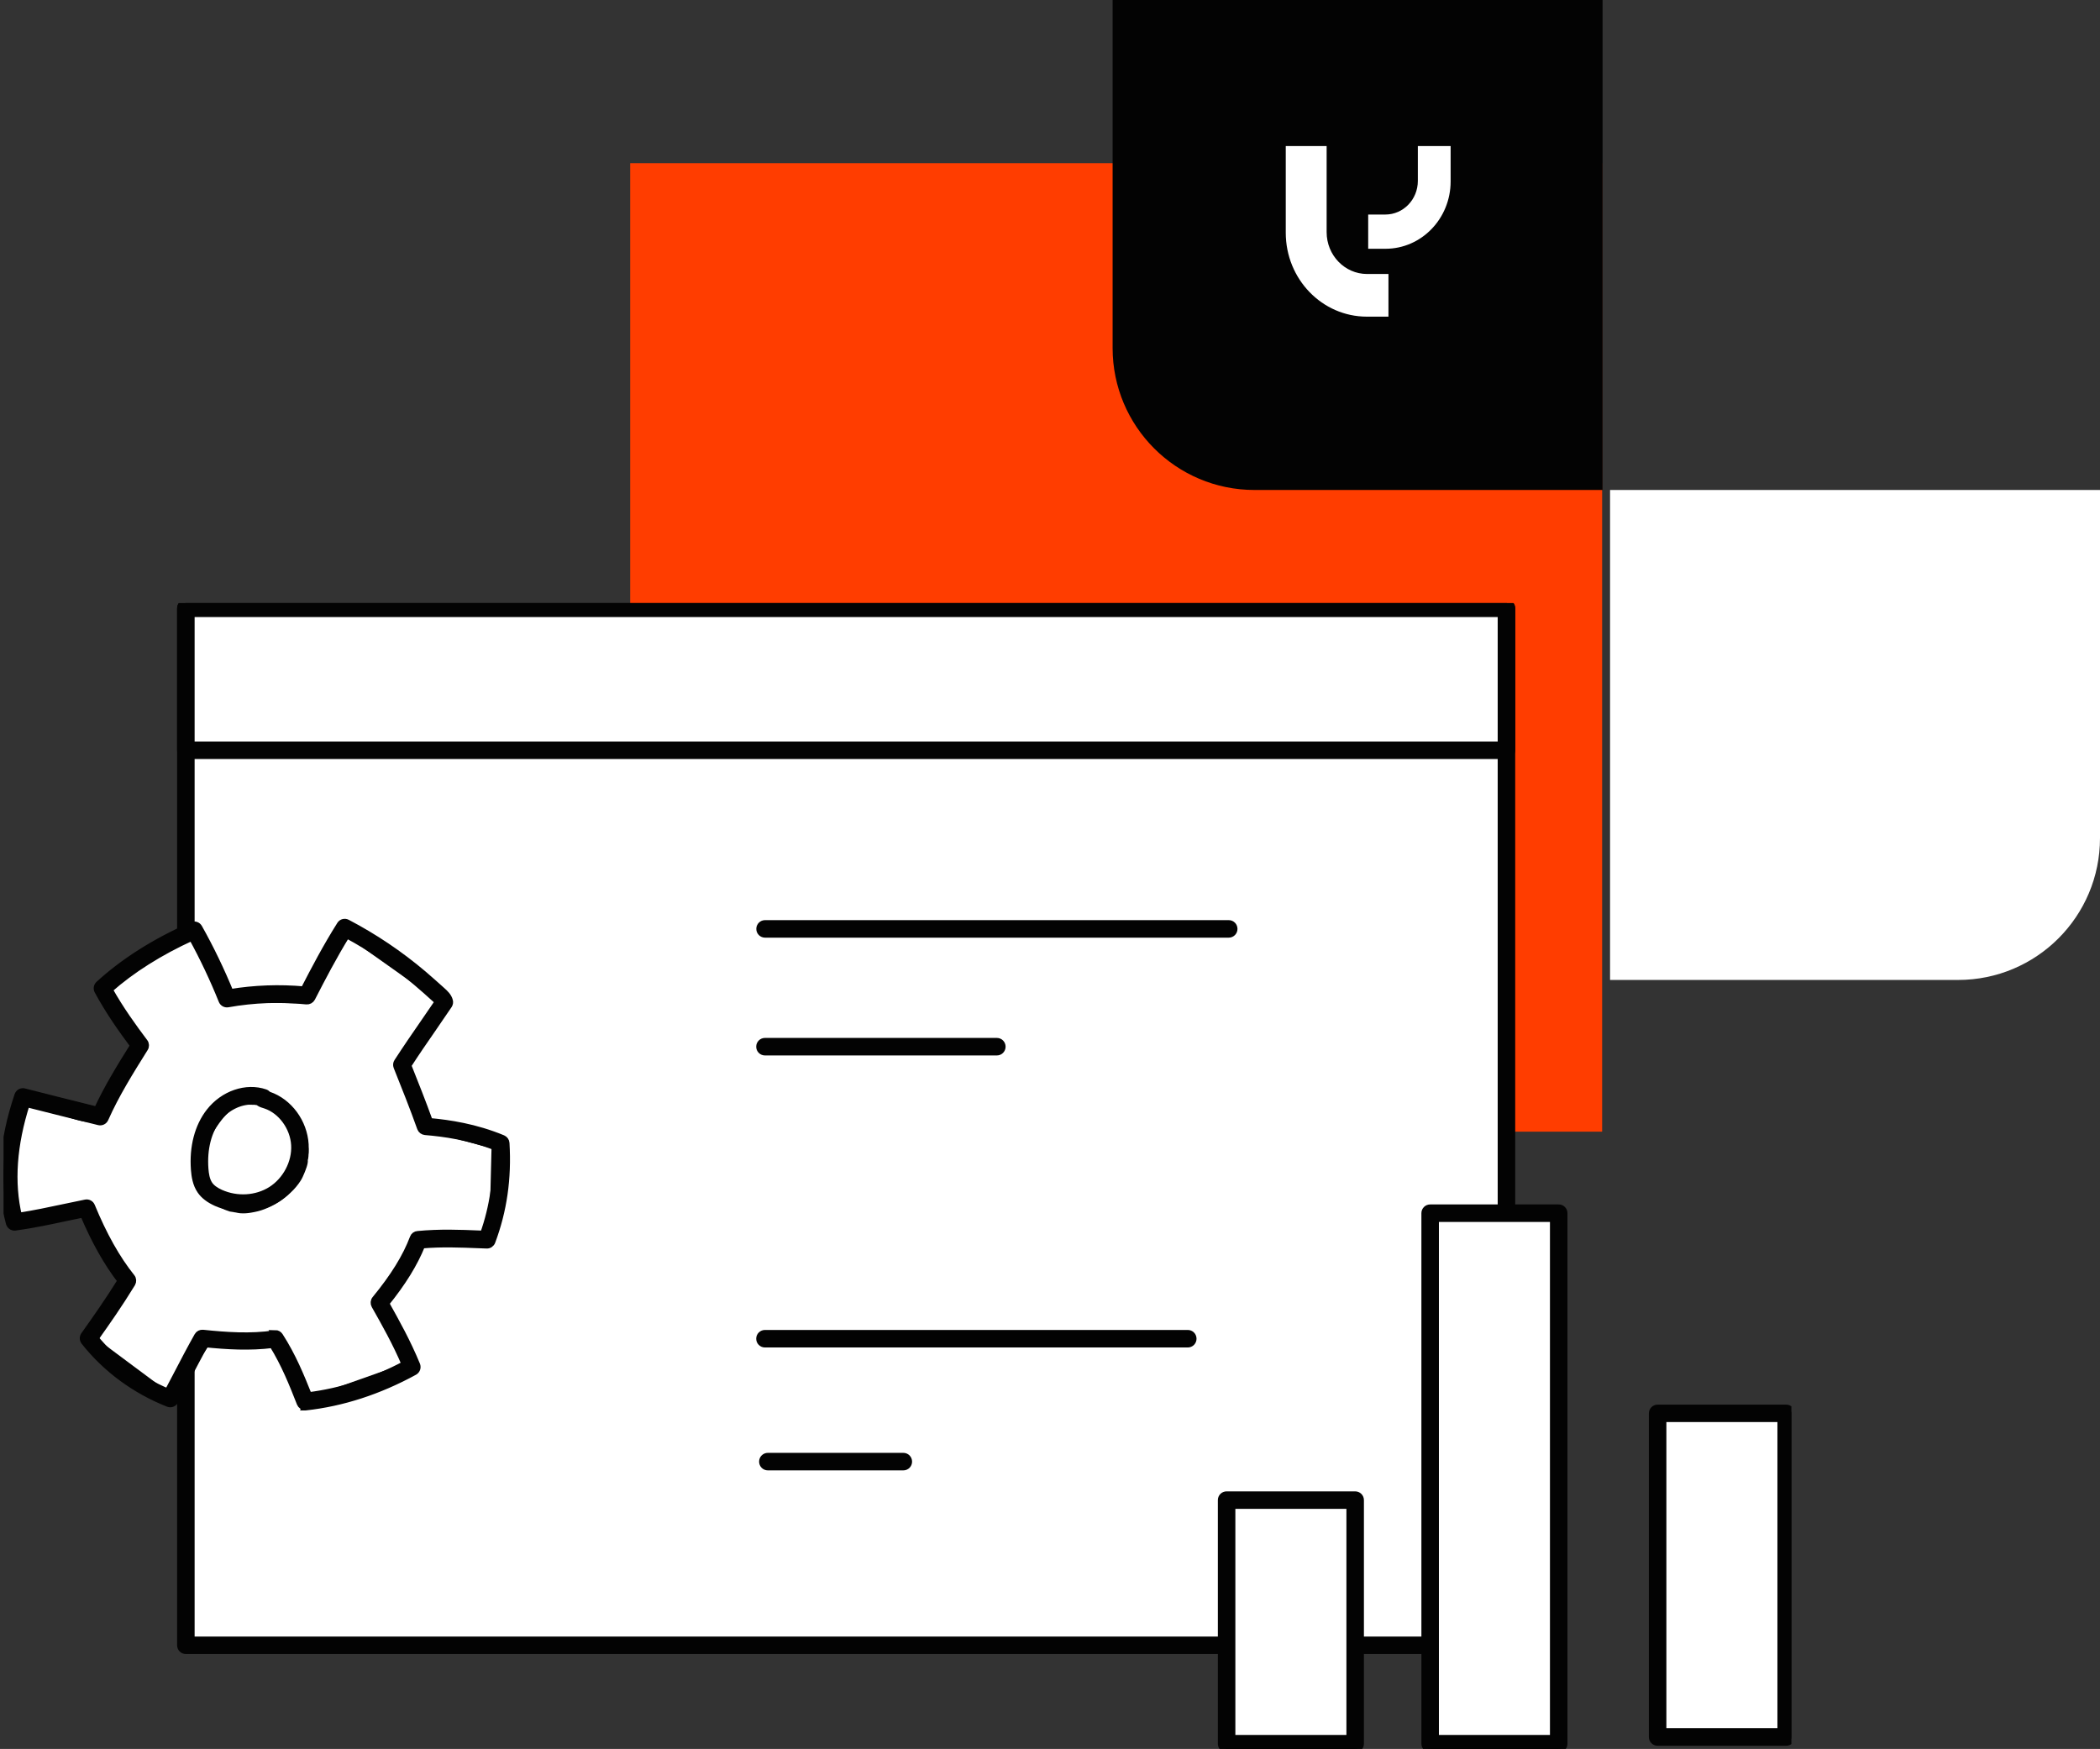 <svg width="592" height="493" viewBox="0 0 592 493" fill="none" xmlns="http://www.w3.org/2000/svg">
<rect x="0" y="0" width="592" height="493" fill="#333333" stroke="none"/>
<path d="M177.652 46H451.652V319H233.652C202.724 319 177.652 293.928 177.652 263V46Z" fill="#FF3D00"/>
<path d="M453.883 138.117H592V236.235C592 258.326 574.092 276.235 552 276.235H453.883V138.117Z" fill="white"/>
<path d="M451.77 0L451.77 138.117L353.652 138.117C331.561 138.117 313.652 120.209 313.652 98.117L313.652 -6.0373e-06L451.77 0Z" fill="#030303"/>
<path d="M362.461 41.169H373.985V65.443C373.985 71.958 379.091 77.233 385.382 77.233H391.412V89.259H385.33C372.7 89.259 362.461 78.665 362.461 65.599V41.169Z" fill="white"/>
<path d="M408.946 41.169H399.695V51.005C399.695 56.232 395.596 60.474 390.543 60.474H385.699V70.123H390.584C400.724 70.123 408.94 61.617 408.94 51.131V41.169H408.946Z" fill="white"/>
<g clip-path="url(#clip0_6071_10626)">
<path d="M424.676 171.469H52.398V463.78H424.676V171.469Z" fill="white" stroke="#030303" stroke-width="2"/>
<path d="M424.675 465.25H52.397C51.579 465.25 50.93 464.6 50.93 463.78V171.469C50.93 170.65 51.579 170 52.397 170H424.675C425.493 170 426.143 170.65 426.143 171.469V463.78C426.143 464.6 425.493 465.25 424.675 465.25ZM53.865 462.311H423.207V172.939H53.865V462.311Z" fill="#030303" stroke="#030303" stroke-width="2"/>
<path d="M424.676 171.469H52.398V211.484H424.676V171.469Z" fill="white" stroke="#030303" stroke-width="2"/>
<path d="M424.675 212.954H52.397C51.579 212.954 50.93 212.304 50.93 211.484V171.469C50.93 170.65 51.579 170 52.397 170H424.675C425.493 170 426.143 170.65 426.143 171.469V211.484C426.143 212.304 425.493 212.954 424.675 212.954ZM53.865 210.015H423.207V172.939H53.865V210.015Z" fill="#030303" stroke="#030303" stroke-width="2"/>
<path d="M346.381 263.311H215.675C214.856 263.311 214.207 262.661 214.207 261.842C214.207 261.022 214.856 260.372 215.675 260.372H346.381C347.2 260.372 347.849 261.022 347.849 261.842C347.849 262.661 347.2 263.311 346.381 263.311Z" fill="#030303" stroke="#030303" stroke-width="2"/>
<path d="M281.015 296.515H215.647C214.829 296.515 214.18 295.865 214.18 295.046C214.18 294.226 214.829 293.576 215.647 293.576H281.015C281.833 293.576 282.482 294.226 282.482 295.046C282.482 295.865 281.833 296.515 281.015 296.515Z" fill="#030303" stroke="#030303" stroke-width="2"/>
<path d="M254.651 413.479H216.464C215.645 413.479 214.996 412.829 214.996 412.01C214.996 411.19 215.645 410.54 216.464 410.54H254.651C255.47 410.54 256.119 411.19 256.119 412.01C256.119 412.829 255.47 413.479 254.651 413.479Z" fill="#030303" stroke="#030303" stroke-width="2"/>
<path d="M334.838 378.834H215.647C214.829 378.834 214.18 378.184 214.18 377.364C214.18 376.545 214.829 375.895 215.647 375.895H334.838C335.657 375.895 336.306 376.545 336.306 377.364C336.306 378.184 335.657 378.834 334.838 378.834Z" fill="#030303" stroke="#030303" stroke-width="2"/>
<path d="M119.598 317.512L114.122 299.059L125.638 282.442L97.301 262.379C93.66 268.482 89.991 274.558 86.35 280.662C86.152 280.973 85.954 281.312 85.644 281.538C85.221 281.821 84.684 281.821 84.176 281.821C77.854 281.736 71.56 281.623 65.238 281.453C62.133 275.406 59.113 269.669 55.698 264.159C55.416 263.735 55.105 263.255 54.626 263.142C54.146 263.028 53.638 263.311 53.214 263.565C45.707 268.172 38.227 272.778 30.72 277.384C30.522 277.497 30.325 277.638 30.183 277.836C29.873 278.317 30.127 278.967 30.409 279.475C33.232 284.59 36.619 289.394 40.457 293.774C37.07 300.161 33.514 306.095 29.619 311.803C28.688 313.16 27.615 314.601 26.063 315.082C24.764 315.477 23.353 315.082 22.055 314.742C16.777 313.216 11.556 311.493 6.39 309.543C1.987 320.168 1.141 332.319 4.048 343.482C4.471 344.33 24.059 341.475 24.059 341.475L35.744 362.189L26.373 377.958L47.852 393.952L59 377.28L78.673 377.675L86.265 395.252L115.618 384.881L108.506 366.852L119.062 349.36L138.96 347.721L139.581 322.909L119.598 317.54V317.512ZM85.757 326.894C85.954 327.77 85.192 329.494 84.882 330.285C84.6 330.963 84.317 331.641 83.922 332.263C83.189 333.422 82.229 334.552 81.213 335.484C79.124 337.491 76.782 338.932 74.1 339.949C73.028 340.373 71.871 340.628 70.713 340.825C69.697 340.995 68.794 341.08 67.778 340.995C67.157 340.938 66.508 340.712 65.887 340.712C67.637 340.712 65.718 340.712 65.04 340.543C62.02 339.667 59.057 337.152 57.589 334.326C56.714 332.63 55.896 330.737 55.839 328.787C55.783 327.035 56.234 325.226 56.884 323.616C57.843 321.298 58.916 319.01 60.327 316.947C61.907 314.629 63.855 312.227 66.395 310.927C68.935 309.628 71.673 309.43 74.129 310.391C75.145 309.91 76.33 309.769 77.318 310.136C79.153 310.843 80.705 311.747 81.975 313.301C83.245 314.827 84.064 316.325 84.769 318.19C84.995 318.755 85.192 319.349 85.334 319.97C85.418 320.309 85.475 320.677 85.531 321.044C85.616 321.609 85.672 322.146 85.757 322.711C85.757 322.598 85.757 322.457 85.729 322.344C85.672 321.864 85.701 321.835 85.757 322.288C85.842 322.853 85.926 323.418 85.983 323.983C85.983 324.266 86.011 324.548 86.011 324.831C86.011 325.537 85.954 326.272 85.757 326.95V326.894Z" fill="white" stroke="#030303" stroke-width="2"/>
<path d="M86.011 396.496C85.418 396.496 84.882 396.128 84.656 395.563C82.511 390.109 80.282 384.486 76.867 378.975C70.431 379.795 63.968 379.399 57.843 378.777C56.009 382.055 54.287 385.39 52.424 388.922C51.408 390.872 50.364 392.85 49.291 394.913C48.953 395.563 48.162 395.874 47.457 395.591C38.058 391.889 29.873 385.842 23.805 378.156C23.41 377.647 23.382 376.912 23.748 376.404C27.051 371.741 30.466 366.937 34.135 361.031C30.184 355.916 26.712 349.727 23.523 342.182C21.942 342.493 20.362 342.832 18.753 343.171C14.152 344.16 9.411 345.177 4.302 345.884C3.568 345.997 2.863 345.516 2.665 344.81C-0.214 334.1 0.605 321.948 5.064 308.752C5.318 308.017 6.08 307.593 6.814 307.791C13.39 309.458 20.192 311.182 27.389 312.962C30.268 306.689 33.881 300.839 37.719 294.707C34.474 290.355 30.805 285.24 27.587 279.277C27.276 278.684 27.389 277.949 27.897 277.497C34.897 271.082 43.731 265.487 54.174 260.881C54.88 260.57 55.67 260.853 56.037 261.503C59.339 267.38 62.303 273.541 64.871 279.814C71.758 278.684 78.757 278.43 85.701 279.051C88.749 273.145 91.938 267.041 95.946 260.683C96.341 260.033 97.188 259.807 97.865 260.174C105.486 264.159 112.711 269.019 119.344 274.643C121.122 276.169 122.9 277.751 124.594 279.277C125.44 280.04 126.372 280.888 126.682 282.132C126.795 282.527 126.71 282.951 126.485 283.318C124.961 285.579 123.436 287.783 121.828 290.129C119.598 293.35 117.312 296.657 114.941 300.33C117.001 305.502 119.118 310.814 121.037 316.155C126.654 316.664 133.936 317.738 141.726 320.959C142.234 321.185 142.601 321.666 142.629 322.231C143.222 332.178 141.923 341.249 138.649 349.981C138.424 350.575 137.859 350.97 137.21 350.942L135.008 350.857C129.872 350.66 124.594 350.433 118.892 350.914C116.776 356.17 113.502 361.483 108.703 367.417C111.695 372.758 114.772 378.269 117.453 384.768C117.735 385.475 117.453 386.266 116.804 386.633C106.784 392.115 96.454 395.45 86.152 396.58C86.096 396.58 86.039 396.58 85.983 396.58L86.011 396.496ZM77.572 375.923C78.08 375.923 78.532 376.177 78.814 376.601C82.455 382.253 84.769 387.933 86.971 393.444C96.115 392.313 105.288 389.346 114.235 384.599C111.611 378.438 108.591 373.097 105.683 367.954C105.373 367.417 105.429 366.739 105.825 366.259C111.046 359.9 114.461 354.39 116.522 348.936C116.719 348.399 117.199 348.031 117.763 348.003C124.001 347.41 129.674 347.636 135.178 347.862L136.307 347.918C139.073 340.175 140.202 332.093 139.778 323.305C132.214 320.338 125.186 319.405 119.852 318.953C119.287 318.896 118.779 318.529 118.582 317.992C116.522 312.199 114.179 306.35 111.921 300.698C111.752 300.246 111.78 299.765 112.062 299.341C114.63 295.385 117.058 291.853 119.429 288.433C120.868 286.37 122.223 284.392 123.578 282.386C123.324 282.103 122.985 281.764 122.646 281.482C120.953 279.956 119.203 278.373 117.453 276.904C111.356 271.732 104.724 267.211 97.724 263.452C93.914 269.641 90.838 275.576 87.874 281.34C87.592 281.877 86.999 282.188 86.406 282.132C79.011 281.369 71.532 281.651 64.222 282.951C63.545 283.064 62.867 282.697 62.613 282.047C60.158 275.943 57.307 269.924 54.146 264.159C44.973 268.341 37.099 273.315 30.748 278.938C33.966 284.675 37.55 289.592 40.711 293.803C41.078 294.283 41.106 294.961 40.768 295.47C36.562 302.195 32.611 308.525 29.591 315.336C29.309 315.986 28.603 316.353 27.897 316.184C20.729 314.432 13.955 312.708 7.435 311.069C3.709 322.683 2.947 333.365 5.205 342.86C9.721 342.182 14.011 341.249 18.16 340.373C20.164 339.949 22.14 339.526 24.144 339.13C24.821 338.989 25.527 339.356 25.781 340.006C29.168 348.201 32.837 354.785 37.07 360.07C37.465 360.55 37.494 361.228 37.183 361.765C33.514 367.756 30.099 372.617 26.797 377.251C32.216 383.807 39.272 389.035 47.316 392.426C48.191 390.787 49.009 389.205 49.828 387.651C51.832 383.807 53.723 380.162 55.755 376.573C56.037 376.064 56.602 375.782 57.194 375.838C63.686 376.517 70.629 377.025 77.403 376.008C77.487 376.008 77.544 376.008 77.629 376.008L77.572 375.923Z" fill="#030303" stroke="#030303" stroke-width="2"/>
<path d="M68.539 340.599C65.971 340.599 63.402 340.062 61.003 339.017C58.999 338.113 57.532 337.011 56.572 335.626C55.274 333.761 54.963 331.5 54.822 329.72C54.342 323.361 55.838 317.568 59.084 313.414C62.979 308.412 69.414 306.208 74.749 308.045C75.059 308.158 75.313 308.356 75.482 308.61C75.595 308.638 75.708 308.667 75.793 308.723C81.438 310.645 85.643 316.353 86.01 322.598C86.349 328.561 83.131 334.722 78.022 337.943C75.228 339.723 71.898 340.599 68.567 340.599H68.539ZM70.91 310.362C67.467 310.362 63.797 312.171 61.398 315.223C58.632 318.783 57.334 323.842 57.758 329.494C57.87 330.907 58.096 332.659 58.999 333.959C59.648 334.891 60.693 335.654 62.189 336.332C66.846 338.395 72.293 338.056 76.442 335.456C80.676 332.772 83.357 327.685 83.075 322.768C82.792 317.766 79.349 313.019 74.861 311.521C74.692 311.464 74.523 311.408 74.353 311.351C73.874 311.21 73.253 311.012 72.858 310.588C72.208 310.447 71.559 310.391 70.91 310.391V310.362Z" fill="#030303" stroke="#030303" stroke-width="2"/>
<path d="M382.029 422.889H345.789V491.559H382.029V422.889Z" fill="white" stroke="#030303" stroke-width="2"/>
<path d="M382.028 493H345.788C344.969 493 344.32 492.35 344.32 491.53V422.861C344.32 422.042 344.969 421.392 345.788 421.392H382.028C382.846 421.392 383.496 422.042 383.496 422.861V491.53C383.496 492.35 382.846 493 382.028 493ZM347.256 490.061H380.56V424.331H347.256V490.061Z" fill="#030303" stroke="#030303" stroke-width="2"/>
<path d="M439.408 341.984H403.168V491.531H439.408V341.984Z" fill="white" stroke="#030303" stroke-width="2"/>
<path d="M439.407 493H403.167C402.348 493 401.699 492.35 401.699 491.531V341.984C401.699 341.165 402.348 340.515 403.167 340.515H439.407C440.225 340.515 440.874 341.165 440.874 341.984V491.531C440.874 492.35 440.225 493 439.407 493ZM404.635 490.061H437.939V343.454H404.635V490.061Z" fill="#030303" stroke="#030303" stroke-width="2"/>
<path d="M503.533 398.389H467.293V489.609H503.533V398.389Z" fill="white" stroke="#030303" stroke-width="2"/>
<path d="M503.532 491.107H467.292C466.473 491.107 465.824 490.457 465.824 489.637V398.417C465.824 397.598 466.473 396.948 467.292 396.948H503.532C504.35 396.948 504.999 397.598 504.999 398.417V489.637C504.999 490.457 504.35 491.107 503.532 491.107ZM468.76 488.139H502.064V399.858H468.76V488.139Z" fill="#030303" stroke="#030303" stroke-width="2"/>
</g>
<defs>
<clipPath id="clip0_6071_10626">
<rect width="504" height="323" fill="white" transform="translate(1 170)"/>
</clipPath>
</defs>
</svg>

